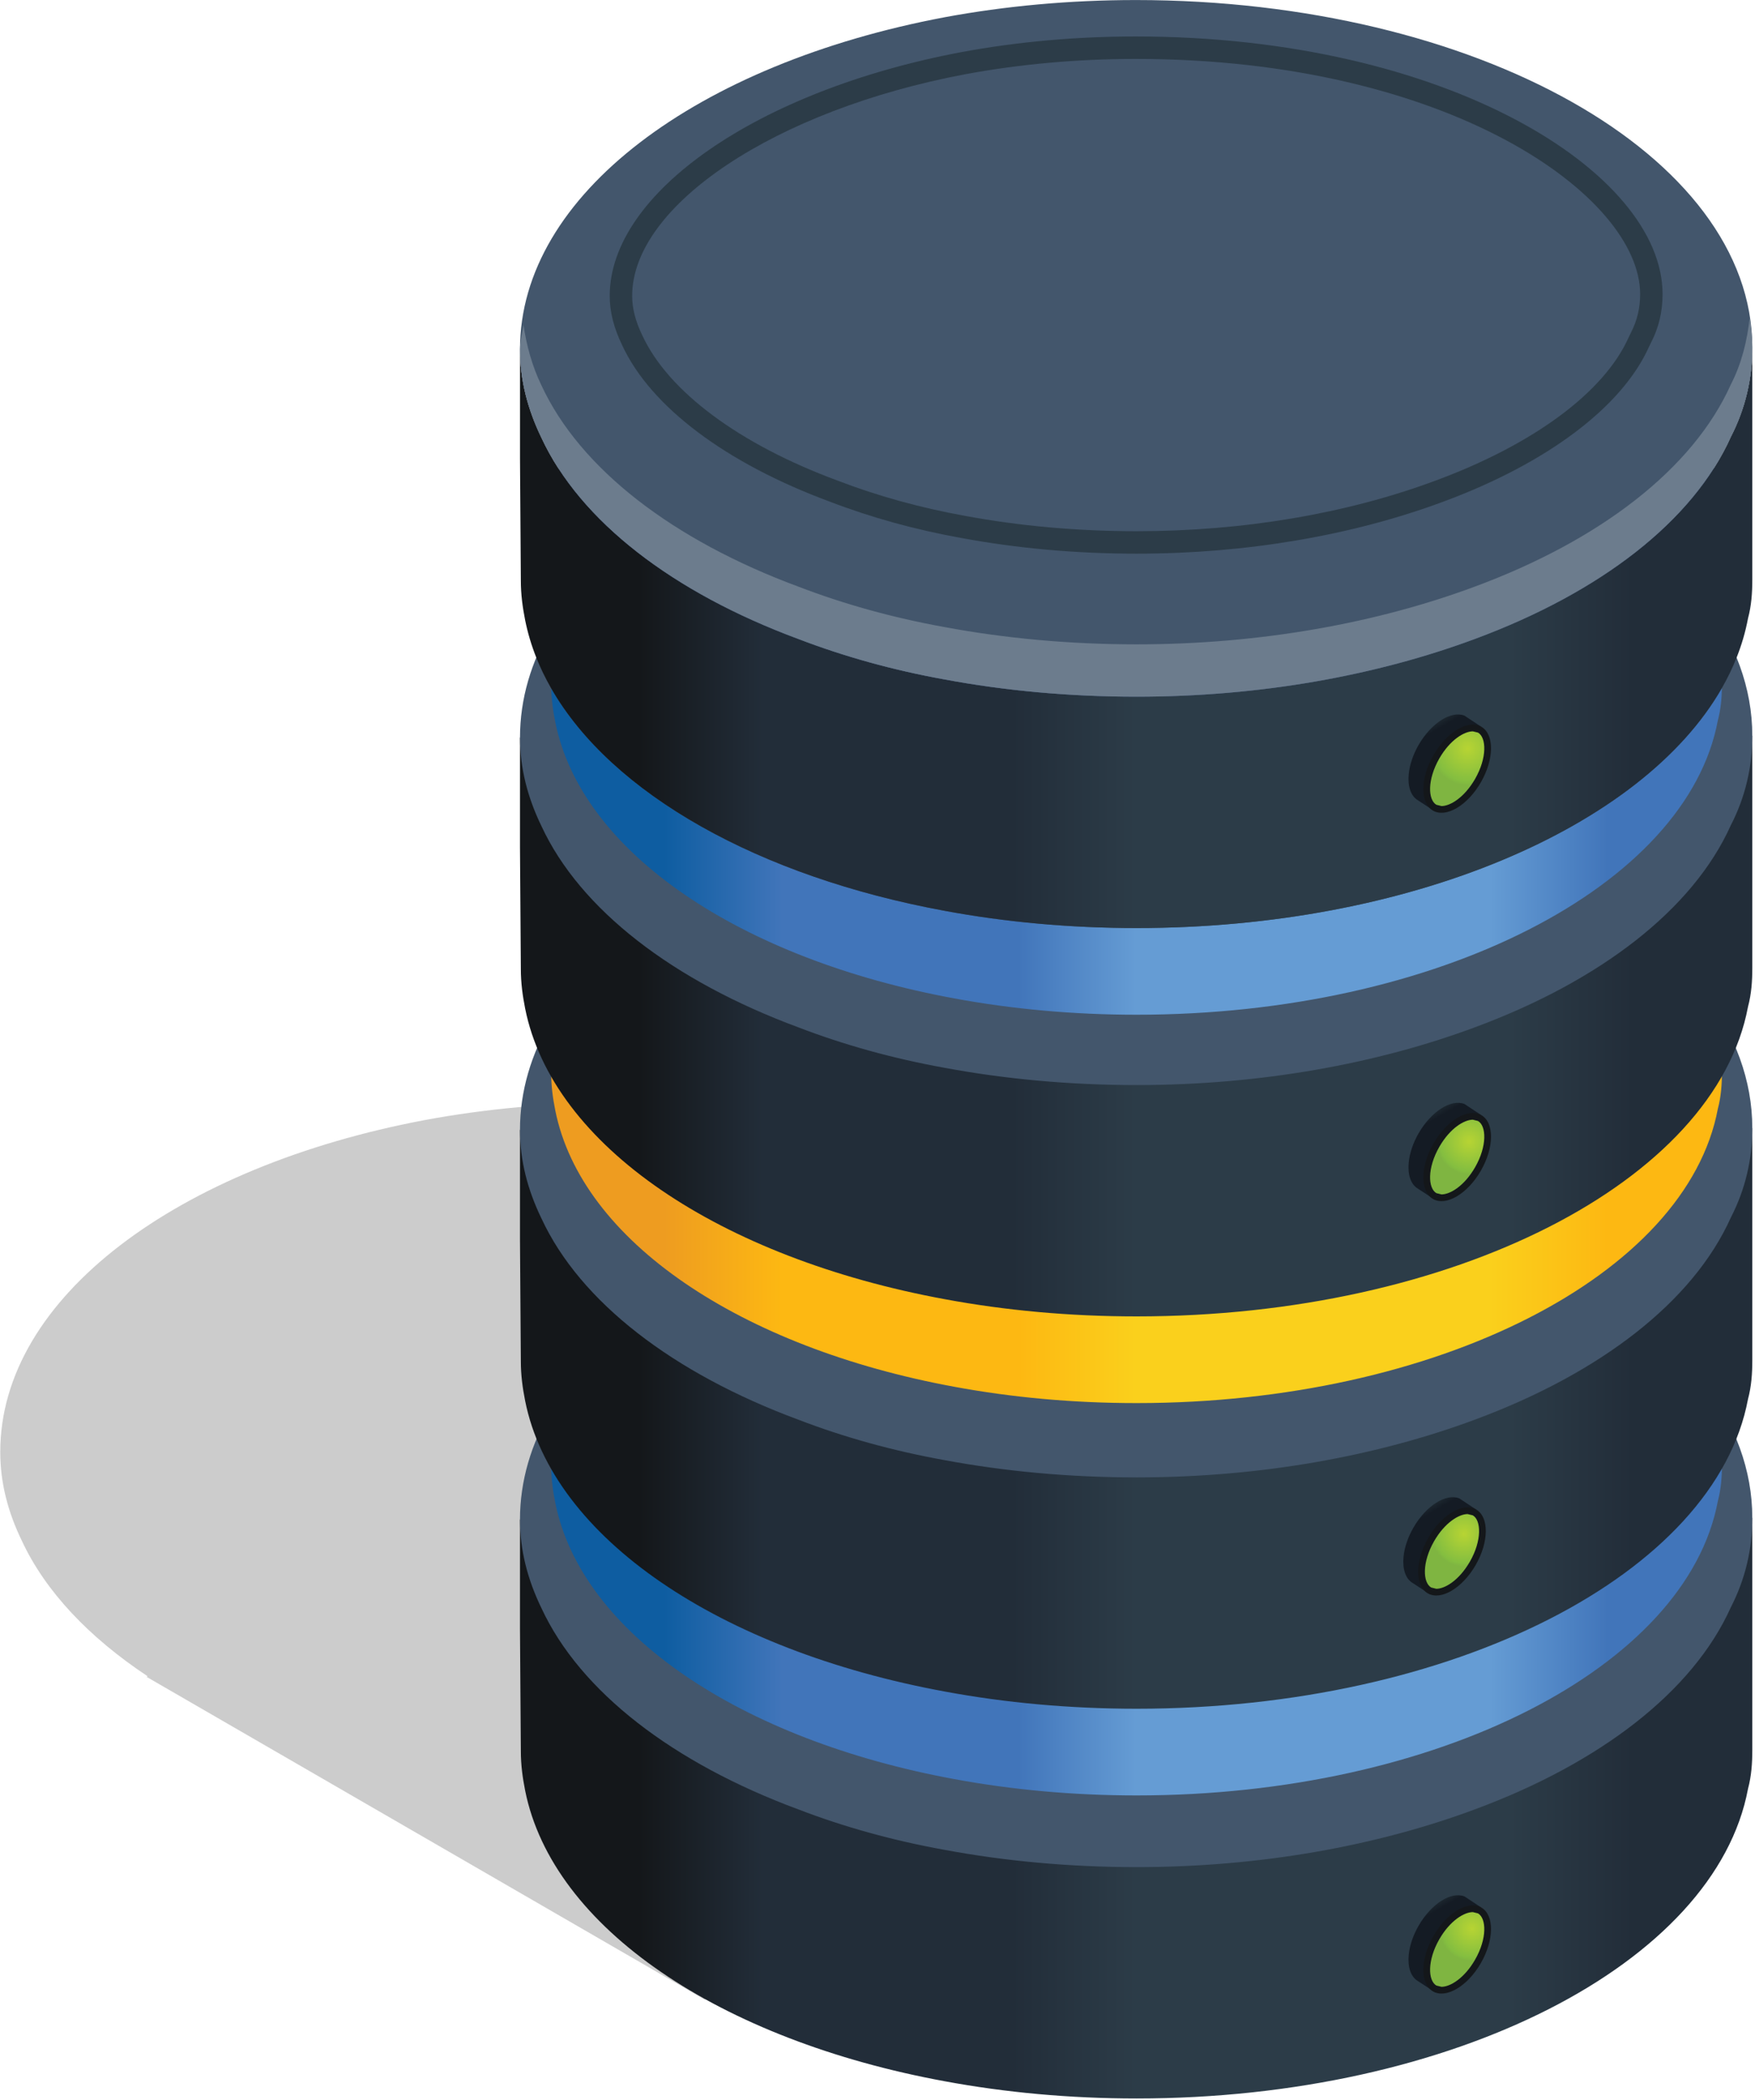 <?xml version="1.0" encoding="UTF-8" standalone="no"?>
<!DOCTYPE svg PUBLIC "-//W3C//DTD SVG 1.1//EN" "http://www.w3.org/Graphics/SVG/1.1/DTD/svg11.dtd">
<svg width="100%" height="100%" viewBox="0 0 270 323" version="1.1" xmlns="http://www.w3.org/2000/svg" xmlns:xlink="http://www.w3.org/1999/xlink" xml:space="preserve" xmlns:serif="http://www.serif.com/" style="fill-rule:evenodd;clip-rule:evenodd;stroke-linejoin:round;stroke-miterlimit:2;">
    <g transform="matrix(1,0,0,1,-492.025,-76.071)">
        <g transform="matrix(4.167,0,0,4.167,0,0)">
            <path d="M144.084,92.065L123.49,80.157L123.528,80.135C121.362,78.699 119.748,76.997 118.88,75.126C118.372,74.078 118.086,72.999 118.086,71.856C118.086,66.141 124.658,61.315 133.77,59.6C135.993,59.188 138.374,58.965 140.819,58.965L140.982,58.966C147.197,58.99 153.281,60.749 158.669,63.845L175.963,73.898L144.084,92.065Z" style="fill:rgb(204,204,204);fill-rule:nonzero;"/>
        </g>
        <g transform="matrix(4.167,0,0,4.167,0,0)">
            <path d="M182.772,74.289L182.772,82.861C182.772,83.337 182.74,83.813 182.613,84.29C181.407,90.735 171.723,95.72 160.039,95.72C157.563,95.72 155.182,95.497 152.959,95.085C144.672,93.561 138.481,89.433 137.465,84.353C137.37,83.877 137.306,83.401 137.306,82.893L137.274,78.384L137.274,74.352L142.862,74.352L152.959,74.321L177.152,74.289L182.772,74.289Z" style="fill:url(#_Linear1);"/>
        </g>
        <g transform="matrix(4.167,0,0,4.167,0,0)">
            <path d="M182.772,74.289C182.772,75.432 182.518,76.543 181.978,77.591C180.581,80.702 177.152,83.338 172.517,85.052C168.929,86.386 164.643,87.179 160.039,87.179C157.563,87.179 155.182,86.957 152.959,86.544C151.022,86.195 149.212,85.687 147.561,85.052C142.926,83.338 139.497,80.702 138.068,77.622C137.56,76.575 137.274,75.495 137.274,74.352C137.274,68.637 143.847,63.811 152.959,62.097C155.182,61.684 157.563,61.462 160.007,61.462C172.58,61.462 182.772,67.209 182.772,74.289Z" style="fill:rgb(67,86,108);fill-rule:nonzero;"/>
        </g>
        <g transform="matrix(4.167,0,0,4.167,0,0)">
            <path d="M181.651,62.363L181.651,72.308C181.651,72.761 181.62,73.214 181.5,73.667C180.353,79.794 171.146,84.533 160.038,84.533C157.684,84.533 155.42,84.322 153.307,83.93C145.429,82.481 139.543,78.557 138.577,73.727C138.486,73.275 138.426,72.822 138.426,72.339L138.396,66.257L138.396,62.424L143.708,62.424L153.307,62.394L176.308,62.363L181.651,62.363Z" style="fill:url(#_Linear2);"/>
        </g>
        <g transform="matrix(4.167,0,0,4.167,0,0)">
            <path d="M181.651,62.363C181.651,63.45 181.409,64.507 180.896,65.503C179.568,68.461 176.308,70.966 171.901,72.597C168.49,73.864 164.415,74.619 160.038,74.619C157.684,74.619 155.42,74.407 153.307,74.015C151.466,73.683 149.745,73.2 148.175,72.597C143.769,70.966 140.509,68.461 139.15,65.533C138.667,64.537 138.396,63.511 138.396,62.424C138.396,56.991 144.644,52.403 153.307,50.772C155.42,50.38 157.684,50.169 160.008,50.169C171.961,50.169 181.651,55.632 181.651,62.363Z" style="fill:rgb(53,71,123);fill-rule:nonzero;"/>
        </g>
        <g transform="matrix(4.167,0,0,4.167,0,0)">
            <path d="M182.772,59.902L182.772,68.474C182.772,68.951 182.74,69.427 182.613,69.903C181.407,76.349 171.723,81.333 160.039,81.333C157.563,81.333 155.182,81.111 152.959,80.698C144.672,79.174 138.481,75.047 137.465,69.967C137.37,69.491 137.306,69.014 137.306,68.506L137.274,63.998L137.274,59.966L142.862,59.966L152.959,59.934L177.152,59.902L182.772,59.902Z" style="fill:url(#_Linear3);"/>
        </g>
        <g transform="matrix(4.167,0,0,4.167,0,0)">
            <path d="M182.772,59.902C182.772,61.045 182.518,62.157 181.978,63.204C180.581,66.316 177.152,68.951 172.517,70.666C168.929,71.999 164.643,72.793 160.039,72.793C157.563,72.793 155.182,72.571 152.959,72.158C151.022,71.809 149.212,71.301 147.561,70.666C142.926,68.951 139.497,66.316 138.068,63.236C137.56,62.188 137.274,61.109 137.274,59.966C137.274,54.251 143.847,49.425 152.959,47.71C155.182,47.298 157.563,47.076 160.007,47.076C172.58,47.076 182.772,52.822 182.772,59.902Z" style="fill:rgb(67,86,108);fill-rule:nonzero;"/>
        </g>
        <g transform="matrix(4.167,0,0,4.167,0,0)">
            <path d="M181.651,47.88L181.651,57.825C181.651,58.278 181.62,58.731 181.5,59.184C180.353,65.311 171.146,70.05 160.038,70.05C157.684,70.05 155.42,69.839 153.307,69.447C145.429,67.998 139.543,64.074 138.577,59.244C138.486,58.792 138.426,58.339 138.426,57.856L138.396,51.774L138.396,47.941L143.708,47.941L153.307,47.911L176.308,47.88L181.651,47.88Z" style="fill:url(#_Linear4);"/>
        </g>
        <g transform="matrix(4.167,0,0,4.167,0,0)">
            <path d="M181.651,47.88C181.651,48.967 181.409,50.024 180.896,51.02C179.568,53.978 176.308,56.483 171.901,58.114C168.49,59.381 164.415,60.136 160.038,60.136C157.684,60.136 155.42,59.924 153.307,59.532C151.466,59.2 149.745,58.717 148.175,58.114C143.769,56.483 140.509,53.978 139.15,51.05C138.667,50.054 138.396,49.028 138.396,47.941C138.396,42.507 144.644,37.92 153.307,36.289C155.42,35.897 157.684,35.686 160.008,35.686C171.961,35.686 181.651,41.149 181.651,47.88Z" style="fill:rgb(53,71,123);fill-rule:nonzero;"/>
        </g>
        <g transform="matrix(4.167,0,0,4.167,0,0)">
            <path d="M182.772,45.419L182.772,53.991C182.772,54.468 182.74,54.944 182.613,55.42C181.407,61.866 171.723,66.85 160.039,66.85C157.563,66.85 155.182,66.628 152.959,66.215C144.672,64.691 138.481,60.564 137.465,55.484C137.37,55.008 137.306,54.531 137.306,54.023L137.274,49.515L137.274,45.483L142.862,45.483L152.959,45.451L177.152,45.419L182.772,45.419Z" style="fill:url(#_Linear5);"/>
        </g>
        <g transform="matrix(4.167,0,0,4.167,0,0)">
            <path d="M182.772,45.419C182.772,46.562 182.518,47.674 181.978,48.721C180.581,51.833 177.152,54.468 172.517,56.183C168.929,57.516 164.643,58.31 160.039,58.31C157.563,58.31 155.181,58.088 152.959,57.675C151.022,57.326 149.213,56.818 147.561,56.183C142.926,54.468 139.497,51.833 138.068,48.753C137.56,47.705 137.275,46.626 137.275,45.483C137.275,39.768 143.847,34.942 152.959,33.227C155.181,32.815 157.563,32.593 160.007,32.593C172.58,32.593 182.772,38.339 182.772,45.419Z" style="fill:rgb(67,86,108);fill-rule:nonzero;"/>
        </g>
        <g transform="matrix(4.167,0,0,4.167,0,0)">
            <path d="M160.038,55.714C157.684,55.714 155.42,55.503 153.307,55.111C145.429,53.662 139.543,49.738 138.577,44.908C138.495,44.502 138.438,44.095 138.427,43.667C140.664,47.566 146.092,50.616 152.959,51.879C155.181,52.292 157.563,52.514 160.039,52.514C170.114,52.514 178.702,48.808 181.649,43.655C181.642,44.052 181.606,44.45 181.5,44.848C180.353,50.975 171.146,55.714 160.038,55.714Z" style="fill:url(#_Linear6);"/>
        </g>
        <g transform="matrix(4.167,0,0,4.167,0,0)">
            <path d="M181.651,33.544C181.651,34.631 181.409,35.687 180.896,36.684C179.568,39.642 176.308,42.147 171.901,43.777C168.49,45.045 164.415,45.799 160.038,45.799C157.684,45.799 155.42,45.588 153.307,45.196C151.466,44.864 149.745,44.381 148.175,43.777C143.769,42.147 140.509,39.642 139.15,36.714C138.667,35.718 138.396,34.691 138.396,33.605C138.396,28.171 144.644,23.583 153.307,21.953C155.42,21.561 157.684,21.35 160.008,21.35C171.961,21.35 181.651,26.813 181.651,33.544Z" style="fill:rgb(53,71,123);fill-rule:nonzero;"/>
        </g>
        <g transform="matrix(4.167,0,0,4.167,0,0)">
            <path d="M160.039,52.514C157.563,52.514 155.181,52.292 152.959,51.879C146.092,50.616 140.664,47.566 138.427,43.667C138.214,43.295 138.03,42.916 137.876,42.529C137.697,42.078 137.559,41.617 137.465,41.148C137.37,40.672 137.306,40.195 137.306,39.687L137.275,35.179L137.275,31.147C137.275,32.29 137.56,33.369 138.068,34.417C139.497,37.497 142.926,40.132 147.561,41.847C149.213,42.481 151.022,42.99 152.959,43.339C155.181,43.752 157.563,43.974 160.039,43.974C164.643,43.974 168.929,43.18 172.517,41.847C177.152,40.132 180.582,37.497 181.978,34.385C182.518,33.338 182.772,32.226 182.772,31.083L182.772,39.655C182.772,40.131 182.74,40.608 182.613,41.084C182.521,41.575 182.38,42.059 182.192,42.531C182.041,42.913 181.86,43.288 181.649,43.655C178.702,48.808 170.114,52.514 160.039,52.514Z" style="fill:url(#_Linear7);"/>
        </g>
        <g transform="matrix(4.167,0,0,4.167,0,0)">
            <path d="M182.772,31.083C182.772,32.226 182.518,33.338 181.978,34.385C180.581,37.497 177.152,40.132 172.517,41.847C168.929,43.18 164.643,43.974 160.039,43.974C157.563,43.974 155.181,43.752 152.959,43.339C151.022,42.99 149.213,42.481 147.561,41.847C142.926,40.132 139.497,37.497 138.068,34.417C137.56,33.369 137.275,32.29 137.275,31.147C137.275,25.432 143.847,20.606 152.959,18.891C155.181,18.479 157.563,18.257 160.007,18.257C172.58,18.257 182.772,24.003 182.772,31.083Z" style="fill:rgb(67,86,108);fill-rule:nonzero;"/>
        </g>
        <g transform="matrix(4.167,0,0,4.167,0,0)">
            <path d="M160.039,38.694C164.068,38.694 167.985,38.03 171.364,36.774C175.197,35.357 177.963,33.275 178.956,31.061L179.034,30.901C179.32,30.345 179.459,29.761 179.459,29.116C179.459,24.617 171.471,19.602 160.008,19.602C157.8,19.602 155.633,19.797 153.564,20.181C146.048,21.596 140.587,25.381 140.587,29.18C140.587,29.767 140.739,30.364 141.049,31.004C142.103,33.275 144.887,35.359 148.711,36.773C150.245,37.362 151.859,37.807 153.546,38.111C155.631,38.499 157.809,38.694 160.039,38.694Z" style="fill:rgb(44,60,72);fill-rule:nonzero;"/>
        </g>
        <g transform="matrix(4.167,0,0,4.167,0,0)">
            <path d="M160.039,37.865C163.972,37.865 167.789,37.22 171.075,35.998C174.701,34.657 177.298,32.734 178.201,30.722L178.289,30.539C178.522,30.086 178.631,29.627 178.631,29.116C178.631,25.49 171.546,20.431 160.008,20.431C157.852,20.431 155.735,20.621 153.715,20.996C146.704,22.315 141.416,25.834 141.416,29.18C141.416,29.639 141.539,30.117 141.794,30.643C142.754,32.711 145.378,34.658 148.998,35.996C150.478,36.565 152.055,37.001 153.693,37.296C155.727,37.675 157.861,37.865 160.039,37.865Z" style="fill:rgb(67,86,108);fill-rule:nonzero;"/>
        </g>
        <g transform="matrix(4.167,0,0,4.167,0,0)">
            <path d="M160.039,43.974C157.563,43.974 155.181,43.752 152.959,43.339C151.022,42.99 149.213,42.481 147.561,41.847C142.926,40.132 139.497,37.497 138.068,34.417C137.56,33.369 137.275,32.29 137.275,31.147C137.275,32.29 137.56,33.369 138.068,34.417C139.497,37.497 142.926,40.132 147.561,41.847C149.213,42.481 151.022,42.99 152.959,43.339C155.181,43.752 157.563,43.974 160.039,43.974C164.643,43.974 168.929,43.18 172.517,41.847C177.152,40.132 180.581,37.497 181.978,34.385C182.518,33.338 182.772,32.226 182.772,31.083C182.772,32.226 182.518,33.338 181.978,34.385C180.582,37.497 177.152,40.132 172.517,41.847C168.929,43.18 164.643,43.974 160.039,43.974Z" style="fill:url(#_Linear8);"/>
        </g>
        <g transform="matrix(4.167,0,0,4.167,0,0)">
            <path d="M160.039,43.974C157.563,43.974 155.181,43.752 152.959,43.339C151.022,42.99 149.213,42.481 147.561,41.847C142.926,40.132 139.497,37.497 138.068,34.417C137.56,33.369 137.275,32.29 137.275,31.147C137.275,30.842 137.366,30.551 137.403,30.252C137.52,31.014 137.718,31.762 138.068,32.484C139.497,35.564 142.926,38.199 147.561,39.914C149.213,40.548 151.022,41.057 152.959,41.406C155.181,41.819 157.563,42.041 160.039,42.041C164.643,42.041 168.929,41.247 172.517,39.914C177.152,38.199 180.582,35.564 181.978,32.452C182.383,31.667 182.578,30.839 182.675,29.996C182.728,30.355 182.772,30.716 182.772,31.083C182.772,32.226 182.518,33.338 181.978,34.385C180.581,37.497 177.152,40.132 172.517,41.847C168.929,43.18 164.643,43.974 160.039,43.974Z" style="fill:rgb(108,124,141);fill-rule:nonzero;"/>
        </g>
        <g transform="matrix(4.167,0,0,4.167,0,0)">
            <path d="M170.435,47.804L171.069,48.217L171.146,48.097C171.597,48.047 172.137,47.623 172.509,46.979C172.755,46.552 172.879,46.108 172.883,45.738C172.885,45.506 172.84,45.303 172.747,45.148L172.756,45.078L172.148,44.675L172.14,44.671L172.14,44.672C171.654,44.482 170.921,44.942 170.453,45.752C170.244,46.115 170.122,46.489 170.088,46.821C170.042,47.272 170.157,47.643 170.435,47.804Z" style="fill:url(#_Linear9);"/>
        </g>
        <g transform="matrix(4.167,0,0,4.167,0,0)">
            <path d="M170.984,48.179C171.467,48.457 172.258,47.99 172.75,47.135C173.243,46.281 173.251,45.362 172.768,45.084C172.285,44.806 171.495,45.273 171.002,46.128C170.509,46.983 170.501,47.901 170.984,48.179Z" style="fill:rgb(20,23,26);fill-rule:nonzero;"/>
        </g>
        <g transform="matrix(4.167,0,0,4.167,0,0)">
            <path d="M171.298,48.011C171.617,48.011 172.14,47.698 172.535,47.012C172.987,46.226 172.956,45.479 172.644,45.299L172.453,45.253C172.136,45.253 171.613,45.565 171.218,46.251C170.766,47.037 170.797,47.784 171.108,47.964L171.298,48.011Z" style="fill:url(#_Radial10);"/>
        </g>
        <g transform="matrix(4.167,0,0,4.167,0,0)">
            <path d="M170.435,62.14L171.069,62.554L171.146,62.433C171.597,62.383 172.137,61.96 172.509,61.315C172.755,60.888 172.879,60.444 172.883,60.074C172.885,59.843 172.84,59.639 172.747,59.484L172.756,59.414L172.148,59.011L172.14,59.007L172.14,59.008C171.654,58.818 170.921,59.279 170.453,60.088C170.244,60.451 170.122,60.825 170.088,61.158C170.042,61.608 170.157,61.98 170.435,62.14Z" style="fill:url(#_Linear11);"/>
        </g>
        <g transform="matrix(4.167,0,0,4.167,0,0)">
            <path d="M170.984,62.515C171.467,62.793 172.258,62.326 172.75,61.471C173.243,60.617 173.251,59.699 172.768,59.42C172.285,59.142 171.495,59.609 171.002,60.464C170.509,61.319 170.501,62.237 170.984,62.515Z" style="fill:rgb(20,23,26);fill-rule:nonzero;"/>
        </g>
        <g transform="matrix(4.167,0,0,4.167,0,0)">
            <path d="M171.298,62.347C171.617,62.347 172.14,62.034 172.535,61.348C172.987,60.562 172.956,59.815 172.644,59.636L172.453,59.589C172.136,59.589 171.613,59.901 171.218,60.588C170.766,61.373 170.797,62.12 171.108,62.3L171.298,62.347Z" style="fill:url(#_Radial12);"/>
        </g>
        <g transform="matrix(4.167,0,0,4.167,0,0)">
            <path d="M170.243,76.698L170.877,77.112L170.954,76.991C171.404,76.941 171.945,76.517 172.316,75.873C172.562,75.446 172.687,75.002 172.69,74.632C172.693,74.4 172.648,74.197 172.554,74.042L172.564,73.972L171.956,73.569L171.948,73.565L171.948,73.566C171.462,73.376 170.728,73.837 170.261,74.646C170.052,75.009 169.93,75.383 169.896,75.715C169.85,76.166 169.964,76.538 170.243,76.698Z" style="fill:url(#_Linear13);"/>
        </g>
        <g transform="matrix(4.167,0,0,4.167,0,0)">
            <path d="M170.792,77.073C171.274,77.351 172.065,76.884 172.558,76.029C173.05,75.175 173.058,74.256 172.576,73.978C172.093,73.7 171.302,74.167 170.81,75.022C170.317,75.877 170.309,76.795 170.792,77.073Z" style="fill:rgb(20,23,26);fill-rule:nonzero;"/>
        </g>
        <g transform="matrix(4.167,0,0,4.167,0,0)">
            <path d="M171.106,76.905C171.425,76.905 171.947,76.592 172.343,75.906C172.795,75.12 172.763,74.373 172.452,74.193L172.261,74.147C171.943,74.147 171.421,74.459 171.025,75.145C170.573,75.931 170.605,76.678 170.916,76.858L171.106,76.905Z" style="fill:url(#_Radial14);"/>
        </g>
        <g transform="matrix(4.167,0,0,4.167,0,0)">
            <path d="M170.435,91.392L171.069,91.805L171.146,91.685C171.597,91.635 172.137,91.211 172.509,90.567C172.755,90.14 172.879,89.696 172.883,89.326C172.885,89.094 172.84,88.891 172.747,88.736L172.756,88.665L172.148,88.263L172.14,88.259L172.14,88.26C171.654,88.07 170.921,88.53 170.453,89.34C170.244,89.703 170.122,90.077 170.088,90.409C170.042,90.86 170.157,91.231 170.435,91.392Z" style="fill:url(#_Linear15);"/>
        </g>
        <g transform="matrix(4.167,0,0,4.167,0,0)">
            <path d="M170.984,91.767C171.467,92.045 172.258,91.578 172.75,90.723C173.243,89.868 173.251,88.95 172.768,88.672C172.285,88.394 171.495,88.861 171.002,89.716C170.509,90.57 170.501,91.489 170.984,91.767Z" style="fill:rgb(20,23,26);fill-rule:nonzero;"/>
        </g>
        <g transform="matrix(4.167,0,0,4.167,0,0)">
            <path d="M171.298,91.598C171.617,91.598 172.14,91.286 172.535,90.599C172.987,89.814 172.956,89.067 172.644,88.887L172.453,88.84C172.136,88.84 171.613,89.153 171.218,89.839C170.766,90.625 170.797,91.372 171.108,91.551L171.298,91.598Z" style="fill:url(#_Radial16);"/>
        </g>
    </g>
    <defs>
        <linearGradient id="_Linear1" x1="0" y1="0" x2="1" y2="0" gradientUnits="userSpaceOnUse" gradientTransform="matrix(45.498,0,0,45.498,137.274,85.004)"><stop offset="0" style="stop-color:rgb(20,23,26);stop-opacity:1"/><stop offset="0.1" style="stop-color:rgb(20,23,26);stop-opacity:1"/><stop offset="0.2" style="stop-color:rgb(34,45,57);stop-opacity:1"/><stop offset="0.4" style="stop-color:rgb(34,45,57);stop-opacity:1"/><stop offset="0.5" style="stop-color:rgb(44,60,72);stop-opacity:1"/><stop offset="0.8" style="stop-color:rgb(44,60,72);stop-opacity:1"/><stop offset="0.9" style="stop-color:rgb(34,45,57);stop-opacity:1"/><stop offset="1" style="stop-color:rgb(34,45,57);stop-opacity:1"/></linearGradient>
        <linearGradient id="_Linear2" x1="0" y1="0" x2="1" y2="0" gradientUnits="userSpaceOnUse" gradientTransform="matrix(43.255,0,0,43.255,138.396,73.448)"><stop offset="0" style="stop-color:rgb(14,93,161);stop-opacity:1"/><stop offset="0.1" style="stop-color:rgb(14,93,161);stop-opacity:1"/><stop offset="0.2" style="stop-color:rgb(65,117,186);stop-opacity:1"/><stop offset="0.4" style="stop-color:rgb(65,117,186);stop-opacity:1"/><stop offset="0.5" style="stop-color:rgb(101,156,212);stop-opacity:1"/><stop offset="0.8" style="stop-color:rgb(101,156,212);stop-opacity:1"/><stop offset="0.9" style="stop-color:rgb(65,117,186);stop-opacity:1"/><stop offset="1" style="stop-color:rgb(65,117,186);stop-opacity:1"/></linearGradient>
        <linearGradient id="_Linear3" x1="0" y1="0" x2="1" y2="0" gradientUnits="userSpaceOnUse" gradientTransform="matrix(45.498,0,0,45.498,137.274,70.617)"><stop offset="0" style="stop-color:rgb(20,23,26);stop-opacity:1"/><stop offset="0.1" style="stop-color:rgb(20,23,26);stop-opacity:1"/><stop offset="0.2" style="stop-color:rgb(34,45,57);stop-opacity:1"/><stop offset="0.4" style="stop-color:rgb(34,45,57);stop-opacity:1"/><stop offset="0.5" style="stop-color:rgb(44,60,72);stop-opacity:1"/><stop offset="0.8" style="stop-color:rgb(44,60,72);stop-opacity:1"/><stop offset="0.9" style="stop-color:rgb(34,45,57);stop-opacity:1"/><stop offset="1" style="stop-color:rgb(34,45,57);stop-opacity:1"/></linearGradient>
        <linearGradient id="_Linear4" x1="0" y1="0" x2="1" y2="0" gradientUnits="userSpaceOnUse" gradientTransform="matrix(43.255,0,0,43.255,138.396,58.965)"><stop offset="0" style="stop-color:rgb(238,156,32);stop-opacity:1"/><stop offset="0.1" style="stop-color:rgb(238,156,32);stop-opacity:1"/><stop offset="0.2" style="stop-color:rgb(253,184,18);stop-opacity:1"/><stop offset="0.4" style="stop-color:rgb(253,184,18);stop-opacity:1"/><stop offset="0.5" style="stop-color:rgb(250,208,28);stop-opacity:1"/><stop offset="0.8" style="stop-color:rgb(250,208,28);stop-opacity:1"/><stop offset="0.9" style="stop-color:rgb(253,184,18);stop-opacity:1"/><stop offset="1" style="stop-color:rgb(253,184,18);stop-opacity:1"/></linearGradient>
        <linearGradient id="_Linear5" x1="0" y1="0" x2="1" y2="0" gradientUnits="userSpaceOnUse" gradientTransform="matrix(45.498,0,0,45.498,137.274,56.134)"><stop offset="0" style="stop-color:rgb(20,23,26);stop-opacity:1"/><stop offset="0.1" style="stop-color:rgb(20,23,26);stop-opacity:1"/><stop offset="0.2" style="stop-color:rgb(34,45,57);stop-opacity:1"/><stop offset="0.4" style="stop-color:rgb(34,45,57);stop-opacity:1"/><stop offset="0.5" style="stop-color:rgb(44,60,72);stop-opacity:1"/><stop offset="0.8" style="stop-color:rgb(44,60,72);stop-opacity:1"/><stop offset="0.9" style="stop-color:rgb(34,45,57);stop-opacity:1"/><stop offset="1" style="stop-color:rgb(34,45,57);stop-opacity:1"/></linearGradient>
        <linearGradient id="_Linear6" x1="0" y1="0" x2="1" y2="0" gradientUnits="userSpaceOnUse" gradientTransform="matrix(43.255,0,0,43.255,138.396,44.629)"><stop offset="0" style="stop-color:rgb(14,93,161);stop-opacity:1"/><stop offset="0.1" style="stop-color:rgb(14,93,161);stop-opacity:1"/><stop offset="0.2" style="stop-color:rgb(65,117,186);stop-opacity:1"/><stop offset="0.4" style="stop-color:rgb(65,117,186);stop-opacity:1"/><stop offset="0.5" style="stop-color:rgb(101,156,212);stop-opacity:1"/><stop offset="0.8" style="stop-color:rgb(101,156,212);stop-opacity:1"/><stop offset="0.9" style="stop-color:rgb(65,117,186);stop-opacity:1"/><stop offset="1" style="stop-color:rgb(65,117,186);stop-opacity:1"/></linearGradient>
        <linearGradient id="_Linear7" x1="0" y1="0" x2="1" y2="0" gradientUnits="userSpaceOnUse" gradientTransform="matrix(45.498,0,0,45.498,137.274,41.798)"><stop offset="0" style="stop-color:rgb(20,23,26);stop-opacity:1"/><stop offset="0.1" style="stop-color:rgb(20,23,26);stop-opacity:1"/><stop offset="0.2" style="stop-color:rgb(34,45,57);stop-opacity:1"/><stop offset="0.4" style="stop-color:rgb(34,45,57);stop-opacity:1"/><stop offset="0.5" style="stop-color:rgb(44,60,72);stop-opacity:1"/><stop offset="0.8" style="stop-color:rgb(44,60,72);stop-opacity:1"/><stop offset="0.9" style="stop-color:rgb(34,45,57);stop-opacity:1"/><stop offset="1" style="stop-color:rgb(34,45,57);stop-opacity:1"/></linearGradient>
        <linearGradient id="_Linear8" x1="0" y1="0" x2="1" y2="0" gradientUnits="userSpaceOnUse" gradientTransform="matrix(45.498,0,0,45.498,137.274,41.798)"><stop offset="0" style="stop-color:rgb(72,74,77);stop-opacity:1"/><stop offset="0.1" style="stop-color:rgb(72,74,77);stop-opacity:1"/><stop offset="0.2" style="stop-color:rgb(83,92,101);stop-opacity:1"/><stop offset="0.4" style="stop-color:rgb(83,92,101);stop-opacity:1"/><stop offset="0.5" style="stop-color:rgb(91,104,113);stop-opacity:1"/><stop offset="0.8" style="stop-color:rgb(91,104,113);stop-opacity:1"/><stop offset="0.9" style="stop-color:rgb(83,92,101);stop-opacity:1"/><stop offset="1" style="stop-color:rgb(83,92,101);stop-opacity:1"/></linearGradient>
        <linearGradient id="_Linear9" x1="0" y1="0" x2="1" y2="0" gradientUnits="userSpaceOnUse" gradientTransform="matrix(-1.716,-2.995,-2.995,1.716,172.315,44.909)"><stop offset="0" style="stop-color:rgb(20,27,36);stop-opacity:1"/><stop offset="0.1" style="stop-color:rgb(20,27,36);stop-opacity:1"/><stop offset="0.2" style="stop-color:rgb(31,43,51);stop-opacity:1"/><stop offset="0.5" style="stop-color:rgb(31,43,51);stop-opacity:1"/><stop offset="0.6" style="stop-color:rgb(20,27,36);stop-opacity:1"/><stop offset="1" style="stop-color:rgb(20,23,26);stop-opacity:1"/></linearGradient>
        <radialGradient id="_Radial10" cx="0" cy="0" r="1" gradientUnits="userSpaceOnUse" gradientTransform="matrix(-1.357,0,0,1.357,172.264,45.886)"><stop offset="0" style="stop-color:rgb(183,212,51);stop-opacity:1"/><stop offset="0.9" style="stop-color:rgb(132,190,64);stop-opacity:1"/><stop offset="1" style="stop-color:rgb(127,181,65);stop-opacity:1"/></radialGradient>
        <linearGradient id="_Linear11" x1="0" y1="0" x2="1" y2="0" gradientUnits="userSpaceOnUse" gradientTransform="matrix(-1.716,-2.995,-2.995,1.716,172.315,59.245)"><stop offset="0" style="stop-color:rgb(20,27,36);stop-opacity:1"/><stop offset="0.1" style="stop-color:rgb(20,27,36);stop-opacity:1"/><stop offset="0.2" style="stop-color:rgb(31,43,51);stop-opacity:1"/><stop offset="0.5" style="stop-color:rgb(31,43,51);stop-opacity:1"/><stop offset="0.6" style="stop-color:rgb(20,27,36);stop-opacity:1"/><stop offset="1" style="stop-color:rgb(20,23,26);stop-opacity:1"/></linearGradient>
        <radialGradient id="_Radial12" cx="0" cy="0" r="1" gradientUnits="userSpaceOnUse" gradientTransform="matrix(-1.205,0,0,1.205,172.316,60.398)"><stop offset="0" style="stop-color:rgb(183,212,51);stop-opacity:1"/><stop offset="0.9" style="stop-color:rgb(132,190,64);stop-opacity:1"/><stop offset="1" style="stop-color:rgb(127,181,65);stop-opacity:1"/></radialGradient>
        <linearGradient id="_Linear13" x1="0" y1="0" x2="1" y2="0" gradientUnits="userSpaceOnUse" gradientTransform="matrix(-1.716,-2.995,-2.995,1.716,172.122,73.803)"><stop offset="0" style="stop-color:rgb(20,27,36);stop-opacity:1"/><stop offset="0.1" style="stop-color:rgb(20,27,36);stop-opacity:1"/><stop offset="0.2" style="stop-color:rgb(31,43,51);stop-opacity:1"/><stop offset="0.5" style="stop-color:rgb(31,43,51);stop-opacity:1"/><stop offset="0.6" style="stop-color:rgb(20,27,36);stop-opacity:1"/><stop offset="1" style="stop-color:rgb(20,23,26);stop-opacity:1"/></linearGradient>
        <radialGradient id="_Radial14" cx="0" cy="0" r="1" gradientUnits="userSpaceOnUse" gradientTransform="matrix(-1.205,0,0,1.205,172.124,74.878)"><stop offset="0" style="stop-color:rgb(183,212,51);stop-opacity:1"/><stop offset="0.9" style="stop-color:rgb(132,190,64);stop-opacity:1"/><stop offset="1" style="stop-color:rgb(127,181,65);stop-opacity:1"/></radialGradient>
        <linearGradient id="_Linear15" x1="0" y1="0" x2="1" y2="0" gradientUnits="userSpaceOnUse" gradientTransform="matrix(-1.716,-2.995,-2.995,1.716,172.315,88.497)"><stop offset="0" style="stop-color:rgb(20,27,36);stop-opacity:1"/><stop offset="0.1" style="stop-color:rgb(20,27,36);stop-opacity:1"/><stop offset="0.2" style="stop-color:rgb(31,43,51);stop-opacity:1"/><stop offset="0.5" style="stop-color:rgb(31,43,51);stop-opacity:1"/><stop offset="0.6" style="stop-color:rgb(20,27,36);stop-opacity:1"/><stop offset="1" style="stop-color:rgb(20,23,26);stop-opacity:1"/></linearGradient>
        <radialGradient id="_Radial16" cx="0" cy="0" r="1" gradientUnits="userSpaceOnUse" gradientTransform="matrix(-1.205,0,0,1.205,172.42,89.442)"><stop offset="0" style="stop-color:rgb(183,212,51);stop-opacity:1"/><stop offset="0.9" style="stop-color:rgb(132,190,64);stop-opacity:1"/><stop offset="1" style="stop-color:rgb(127,181,65);stop-opacity:1"/></radialGradient>
    </defs>
</svg>
